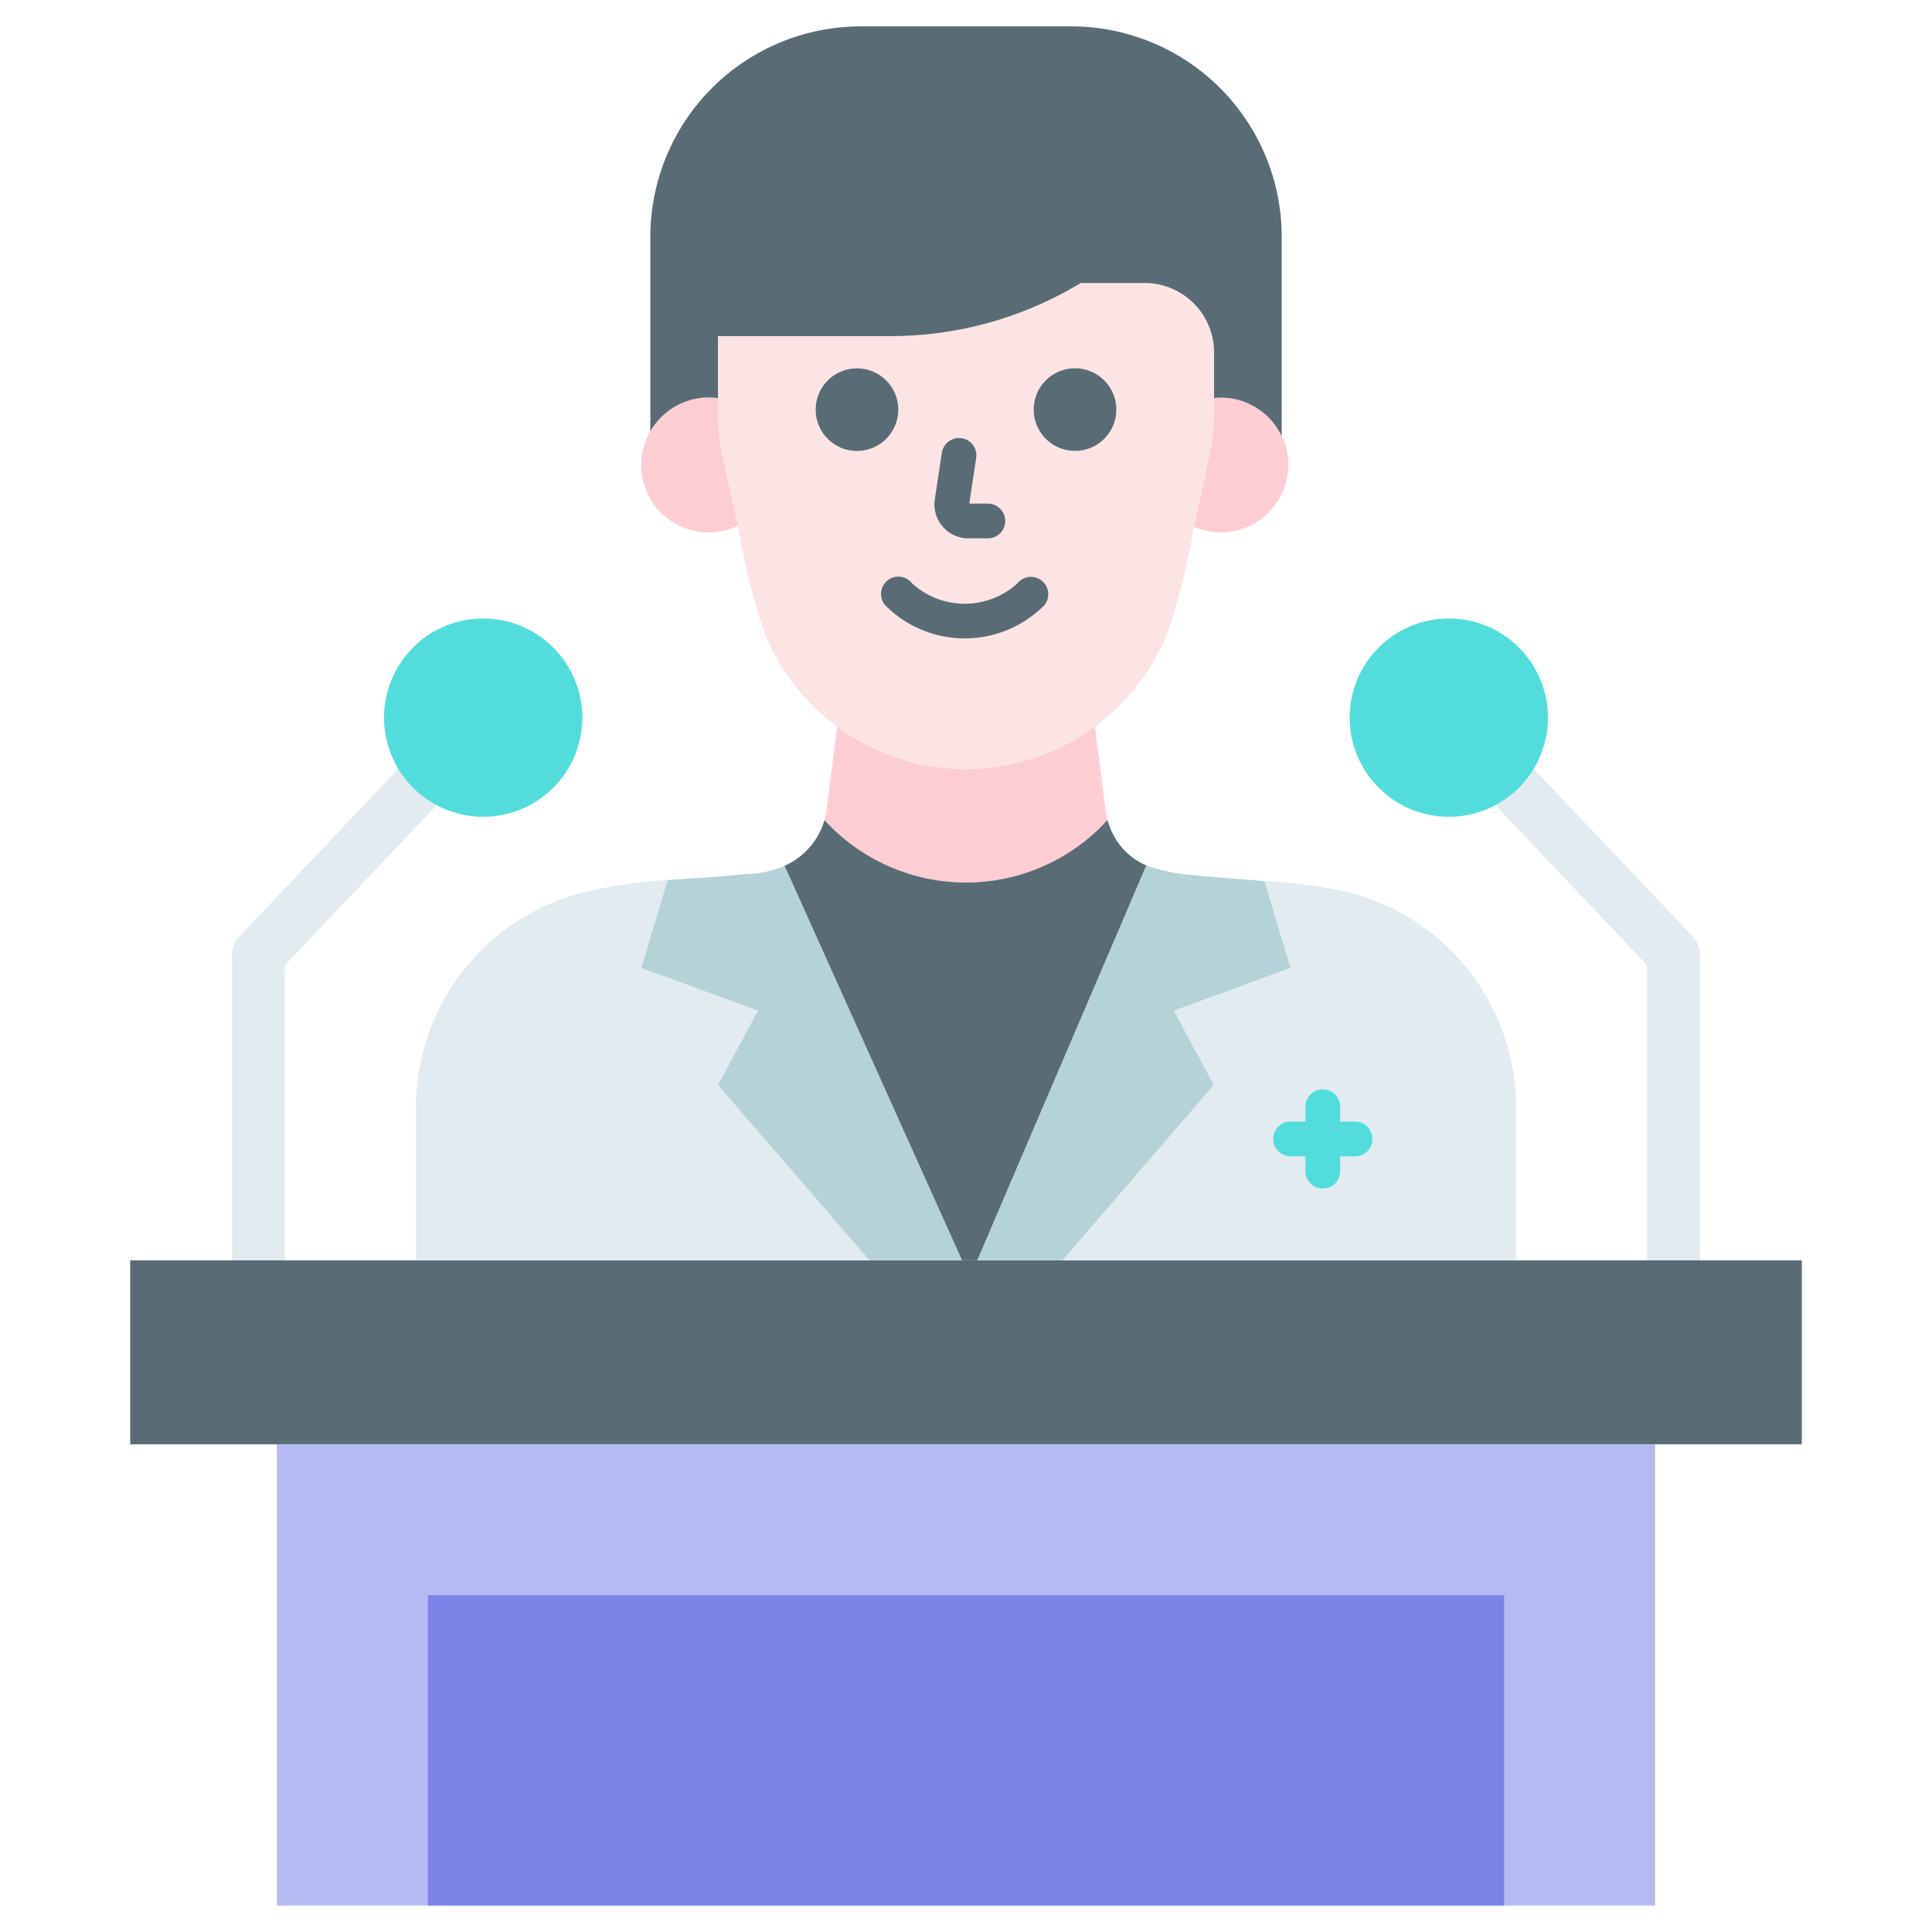 <svg height="512" viewBox="0 0 128 128" width="512" xmlns="http://www.w3.org/2000/svg"><g><path d="m110.875 85.251a1.75 1.75 0 0 1 -1.75-1.75v-19.553l-9.893-10.435a1.75 1.75 0 0 1 2.541-2.408l10.372 10.941a1.751 1.751 0 0 1 .48 1.2v20.254a1.75 1.75 0 0 1 -1.75 1.751z" fill="#e1ebf0"/><path d="m17.125 85.251a1.75 1.75 0 0 1 -1.75-1.75v-20.251a1.754 1.754 0 0 1 .479-1.2l10.373-10.945a1.75 1.75 0 0 1 2.541 2.408l-9.893 10.435v19.552a1.75 1.75 0 0 1 -1.75 1.751z" fill="#e1ebf0"/><path d="m8.625 83.501h110.75v12.186h-110.75z" fill="#596c76"/><path d="m18.344 95.687h91.312v30.56h-91.312z" fill="#b6baf2"/><path d="m28.344 105.688h71.312v20.56h-71.312z" fill="#7c84e8"/><path d="m89.42 47.545a6.568 6.568 0 1 1 6.568 6.568 6.569 6.569 0 0 1 -6.568-6.568z" fill="#52dddc"/><path d="m38.58 47.545a6.568 6.568 0 1 0 -6.568 6.568 6.569 6.569 0 0 0 6.568-6.568z" fill="#52dddc"/><g><path d="m71.619 18.745-.56.32a24.336 24.336 0 0 1 -12.071 3.2h-11.418v4.969a14.623 14.623 0 0 0 .328 3.07l.991 4.524a44.032 44.032 0 0 0 1.779 7.16 14.4 14.4 0 0 0 26.664 0 44.032 44.032 0 0 0 1.779-7.16l.991-4.524a14.623 14.623 0 0 0 .328-3.07v-3.9a4.6 4.6 0 0 0 -4.6-4.6z" fill="#fde4e4"/><g fill="#fcced3"><path d="m47.9 30.308a14.342 14.342 0 0 1 -.332-3.071v-.857a4.35 4.35 0 0 0 -.608-.046 4.471 4.471 0 1 0 1.928 8.5z"/><path d="m80.875 26.333a4.087 4.087 0 0 0 -.445.034v.872a14.623 14.623 0 0 1 -.328 3.07l-.991 4.524-.011.067a4.468 4.468 0 1 0 1.778-8.564z"/><path d="m64 58.466a12.554 12.554 0 0 0 9.373-4.136 4.229 4.229 0 0 1 -.118-.563l-.72-5.631a14.352 14.352 0 0 1 -17.071 0l-.72 5.631a4.27 4.27 0 0 1 -.12.56 12.554 12.554 0 0 0 9.376 4.139z"/></g><g fill="#596c76"><path d="m64.164 35.666h1.285a1.149 1.149 0 0 0 0-2.3h-1.232l.458-3.026a1.149 1.149 0 1 0 -2.275-.34l-.467 3.077a2.254 2.254 0 0 0 2.228 2.591z"/><path d="m59.513 27.14a2.736 2.736 0 1 0 -2.736 2.736 2.739 2.739 0 0 0 2.736-2.736z"/><path d="m71.223 24.4a2.736 2.736 0 1 0 2.736 2.736 2.739 2.739 0 0 0 -2.736-2.736z"/><path d="m67.415 38.64a5.179 5.179 0 0 1 -6.994 0 1.149 1.149 0 1 0 -1.774 1.46 7.424 7.424 0 0 0 10.541 0 1.149 1.149 0 1 0 -1.773-1.462z"/></g><path d="m77.789 66.962 7.722-2.831-1.728-5.755-.586-.049c-1.387-.121-2.819-.2-4.228-.353a11.687 11.687 0 0 1 -3.021-.638c-2.458 5.74-10.408 24.311-11.202 26.164h5.654l10.03-11.613z" fill="#b4d2d7"/><path d="m50.211 66.962-7.722-2.831 1.747-5.82a30.55 30.55 0 0 0 -5.845.872 14.723 14.723 0 0 0 -10.834 14.2v10.117h30.043l-10.03-11.613z" fill="#e1ebf0"/><path d="m100.443 73.378a14.723 14.723 0 0 0 -10.834-14.195 31.872 31.872 0 0 0 -5.826-.807l1.728 5.755-7.722 2.831 2.641 4.925-10.03 11.613h30.045z" fill="#e1ebf0"/><path d="m49.462 57.9c-1.727.2-3.481.279-5.226.407l-1.747 5.82 7.722 2.831-2.641 4.929 10.03 11.613h6.136l-11.755-26.144a6.228 6.228 0 0 1 -2.519.544z" fill="#b4d2d7"/><path d="m73.761 55.3a4.6 4.6 0 0 1 -.388-.968 12.689 12.689 0 0 1 -18.749 0 4.77 4.77 0 0 1 -2.643 3.029l11.757 26.139h1.008c.794-1.854 8.744-20.425 11.2-26.165a4.346 4.346 0 0 1 -2.185-2.035z" fill="#596c76"/><path d="m70.967 1.748h-13.934a13.946 13.946 0 0 0 -13.946 13.946v12.883a4.468 4.468 0 0 1 3.873-2.244 4.349 4.349 0 0 1 .608.047v.857a14.4 14.4 0 0 0 .2 2.391 14.5 14.5 0 0 1 -.2-2.389v-4.969h11.42a24.336 24.336 0 0 0 12.071-3.2l.56-.32h4.215a4.6 4.6 0 0 1 4.6 4.6v3.025a4.087 4.087 0 0 1 .445-.034 4.468 4.468 0 0 1 4.038 2.56v-13.2a13.946 13.946 0 0 0 -13.95-13.953z" fill="#596c76"/><path d="m89.773 74.308h-.985v-.984a1.149 1.149 0 1 0 -2.3 0v.984h-.985a1.15 1.15 0 0 0 0 2.3h.985v.985a1.149 1.149 0 0 0 2.3 0v-.985h.985a1.15 1.15 0 0 0 0-2.3z" fill="#52dddc"/></g></g></svg>
